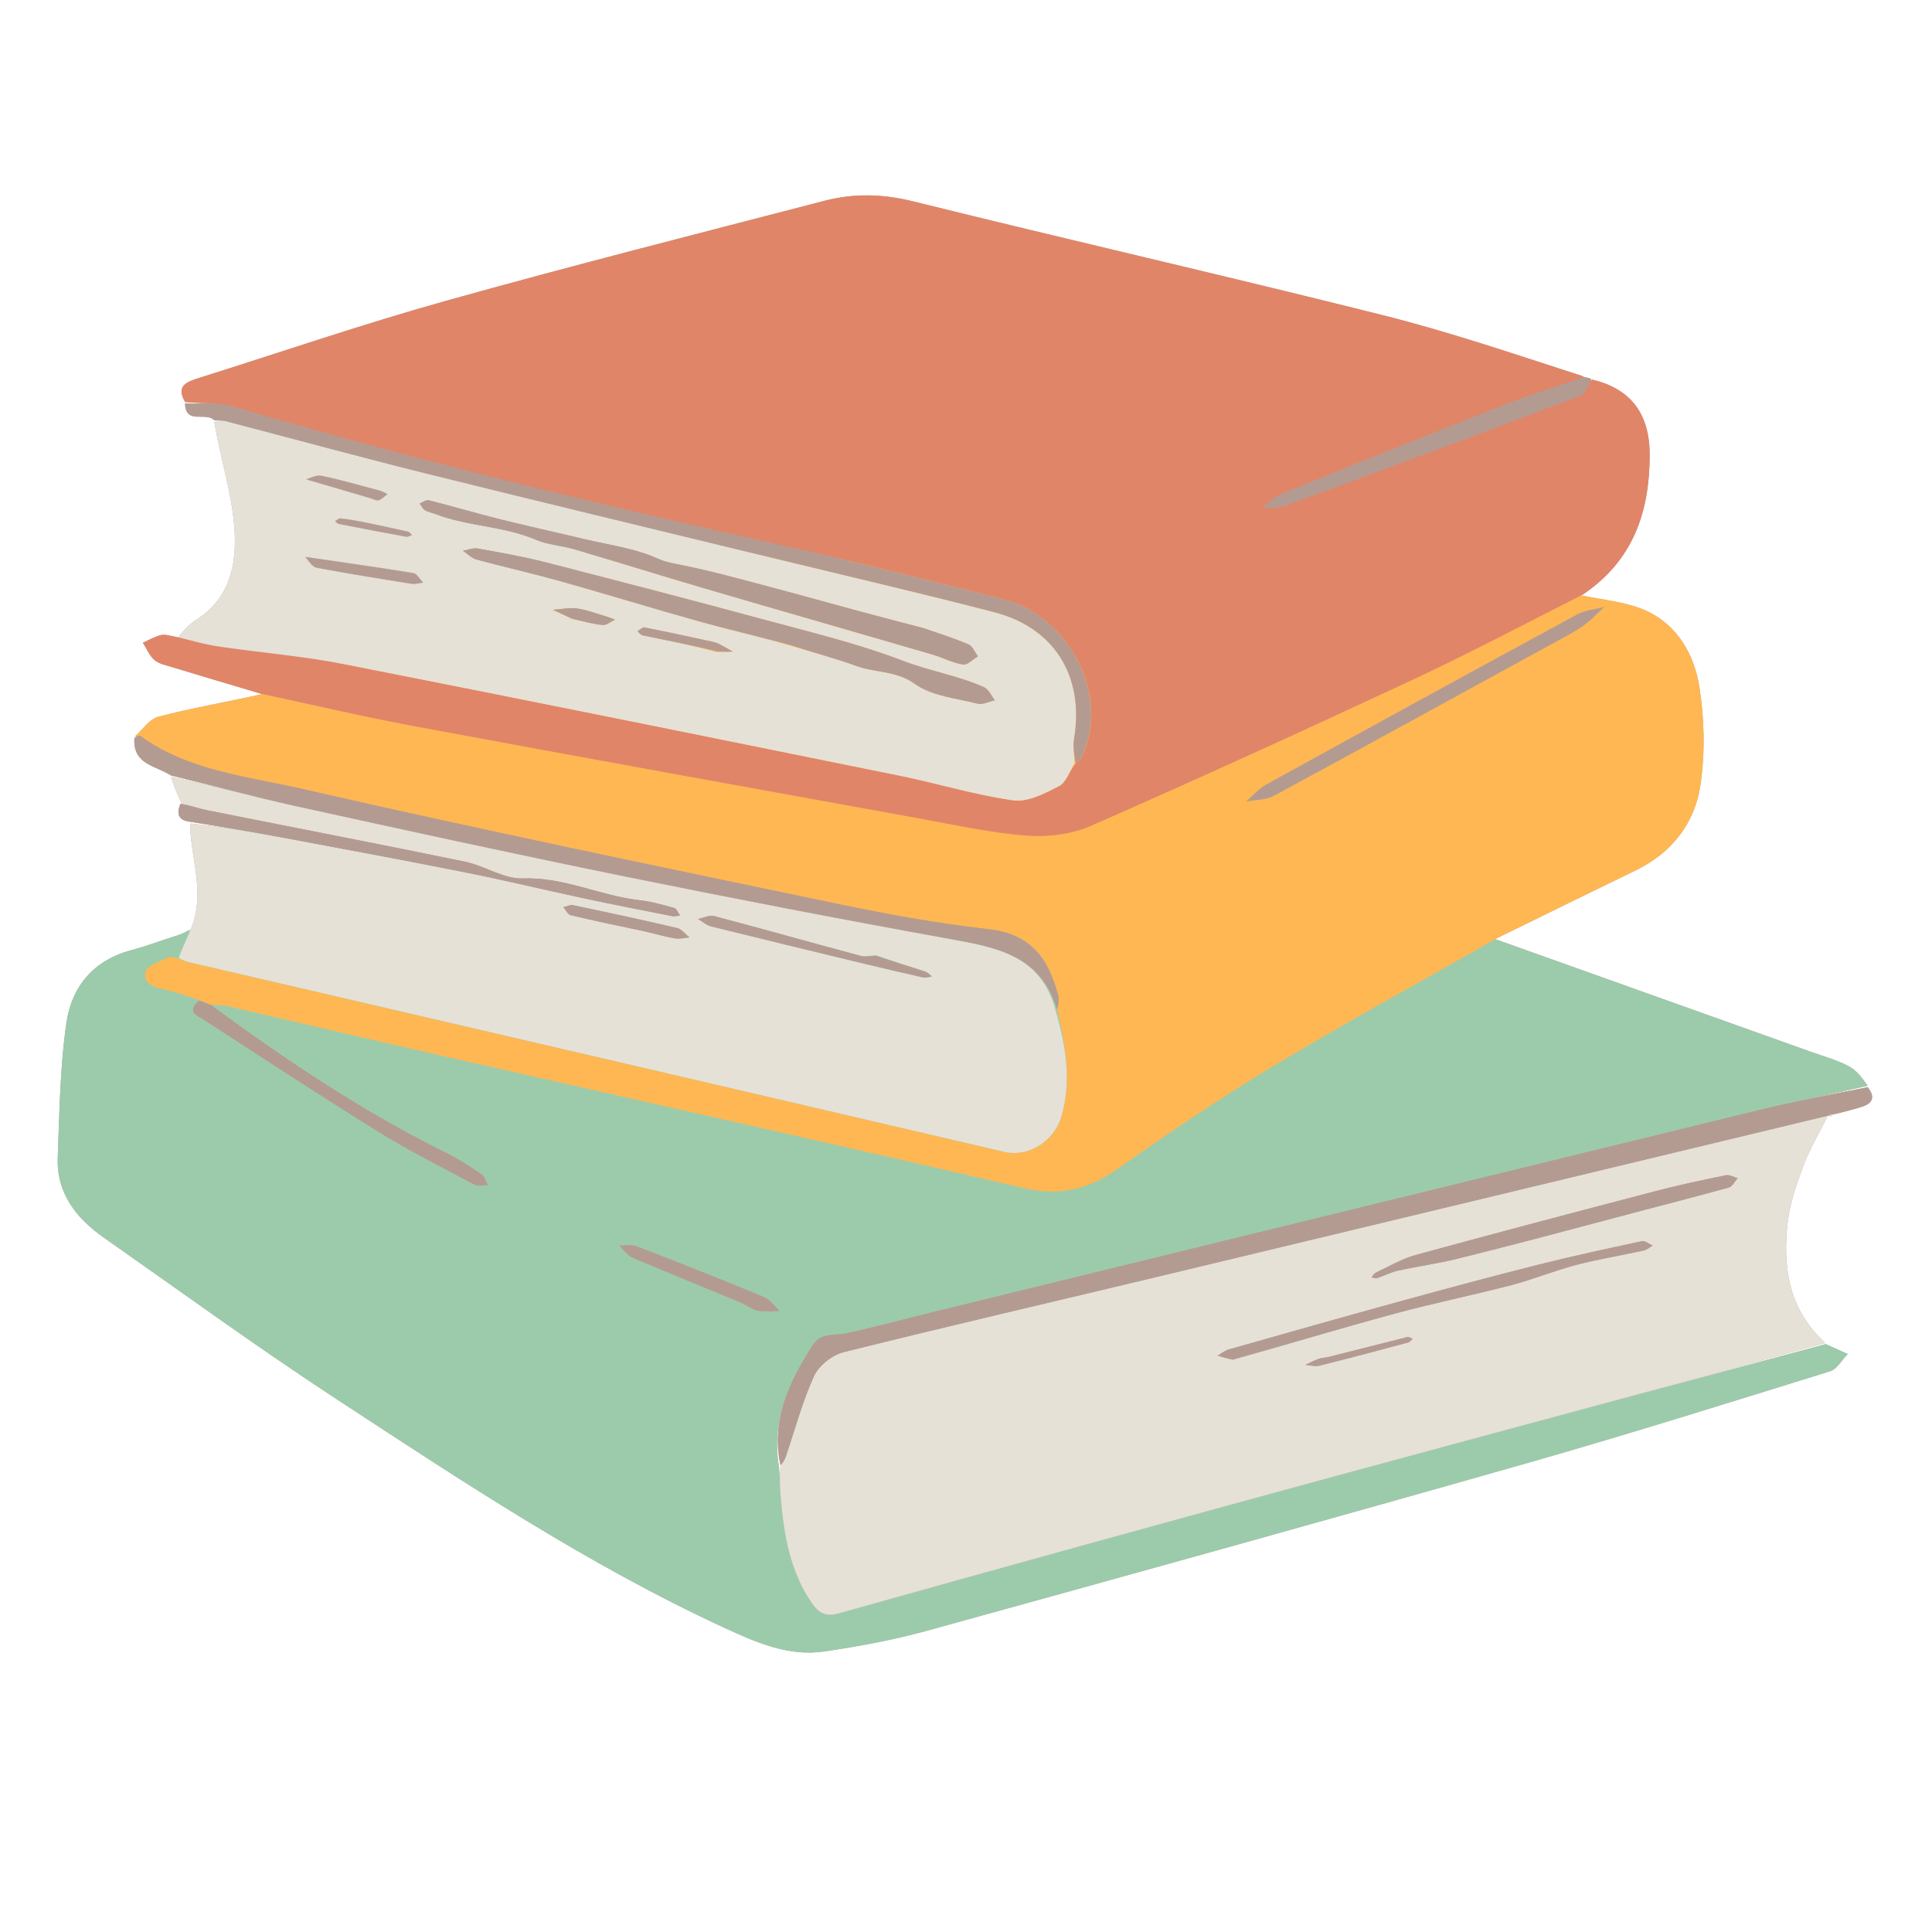 <svg xmlns="http://www.w3.org/2000/svg" xmlns:xlink="http://www.w3.org/1999/xlink" width="500" zoomAndPan="magnify" viewBox="0 0 375 375" height="500" preserveAspectRatio="xMidYMid meet" version="1.0"><defs><clipPath id="72080dc225"><path d="M 27 37.5 L 321 37.5 L 321 163 L 27 163 Z M 27 37.5 " clip-rule="nonzero"/></clipPath><clipPath id="f19af216dc"><path d="M 27 37.5 L 321 37.5 L 321 163 L 27 163 Z M 27 37.5 " clip-rule="nonzero"/></clipPath></defs><g clip-path="url(#72080dc225)"><path fill="#b49b91" d="M 29.973 128.105 C 30.859 128.867 32.227 129.129 33.414 129.488 C 39.141 131.227 44.883 132.934 50.625 134.645 C 60.562 136.766 70.457 139.109 80.438 140.961 C 113.016 147.02 145.621 152.914 178.219 158.824 C 185.258 160.102 192.293 161.664 199.395 162.207 C 203.492 162.523 208.102 161.902 211.84 160.262 C 232.695 151.105 253.418 141.637 274.066 132.004 C 285.125 126.84 295.938 121.133 307.246 115.387 C 317.152 108.703 320.168 99.156 320.203 88.395 C 320.23 80.152 316.398 75.414 309.016 73.672 C 308.285 74.75 307.777 76.434 306.777 76.816 C 306.711 76.84 306.645 76.863 306.578 76.891 C 306.645 76.863 306.711 76.84 306.777 76.816 C 307.777 76.434 308.285 74.75 308.875 73.566 C 308.383 73.363 308.035 73.258 307.367 73.207 C 302.012 75.02 296.91 76.637 291.941 78.59 C 296.91 76.645 302.004 75.02 307.176 73.004 C 294.324 68.855 281.469 64.461 268.34 61.164 C 238 53.551 207.496 46.59 177.156 39.066 C 171.312 37.625 165.711 37.496 160.055 38.969 C 135.484 45.355 110.875 51.59 86.434 58.43 C 70.344 62.93 54.52 68.363 38.578 73.379 C 36.254 74.102 34.051 74.926 35.957 78.047 C 38.105 78.234 40.324 78.176 42.457 78.414 C 40.316 78.191 38.082 78.309 35.914 78.32 C 36.062 82.547 39.922 79.82 41.602 81.59 C 42.535 81.633 43.191 81.578 43.789 81.73 C 56.809 85.125 69.781 88.676 82.836 91.922 C 105.191 97.48 127.598 102.848 149.98 108.293 C 164.324 111.781 178.715 115.113 193 118.824 C 203.277 121.5 208.945 129.074 208.871 138.965 C 208.938 129.078 203.266 121.508 193 118.836 C 178.715 115.125 164.332 111.801 149.98 108.309 C 127.598 102.863 105.191 97.496 82.836 91.938 C 69.781 88.691 56.809 85.141 43.789 81.746 C 43.191 81.59 42.535 81.648 41.602 81.898 C 42.754 88.859 44.953 95.465 45.48 102.199 C 46.023 109.066 44.859 116.02 38.094 120.316 C 36.746 121.168 35.641 122.395 34.621 123.656 C 36.516 124.176 38.305 124.66 40.082 125.043 C 38.285 124.66 36.426 124.168 34.301 123.648 C 32.902 123.375 31.977 123.078 31.176 123.281 C 29.984 123.586 28.879 124.246 27.738 124.754 C 28.465 125.895 28.992 127.27 29.973 128.105 Z M 249.547 98.164 C 248.129 98.684 246.461 98.531 244.902 98.684 C 246.453 98.531 248.121 98.684 249.547 98.164 C 249.754 98.086 249.961 98.012 250.168 97.934 C 249.961 98.012 249.754 98.086 249.547 98.164 Z M 92.504 108.602 C 97.754 110.031 103.07 111.211 108.305 112.68 C 117.469 115.258 126.57 118.055 135.738 120.621 C 141.395 122.199 147.129 123.508 153.039 125.098 C 157.609 126.586 162.027 127.742 166.316 129.297 C 169.98 130.621 173.938 130.129 177.566 132.742 C 180.855 135.109 185.594 135.531 189.75 136.582 C 189.875 136.613 190.004 136.629 190.133 136.637 C 190 136.629 189.871 136.613 189.742 136.582 C 185.59 135.531 180.848 135.109 177.559 132.742 C 173.93 130.137 169.973 130.629 166.309 129.297 C 162.027 127.746 157.609 126.594 153.25 125.262 C 147.129 123.508 141.395 122.199 135.734 120.621 C 126.562 118.055 117.461 115.258 108.297 112.68 C 103.062 111.211 97.746 110.031 92.5 108.602 C 91.531 108.344 90.73 107.488 89.852 106.906 C 90.762 106.75 91.711 106.34 92.57 106.449 C 91.715 106.352 90.758 106.75 89.855 106.906 C 90.738 107.484 91.539 108.344 92.504 108.602 Z M 96.223 107.102 C 98.945 107.598 101.656 108.133 104.34 108.773 C 101.656 108.137 98.941 107.598 96.223 107.102 Z M 142.23 126.473 C 141.262 125.934 140.32 125.336 139.316 124.883 C 138.656 124.586 137.895 124.473 137.176 124.316 C 133.156 123.449 129.133 122.562 125.09 121.781 C 124.703 121.703 124.191 122.258 123.734 122.527 C 123.734 122.523 123.73 122.523 123.73 122.52 C 124.188 122.262 124.703 121.695 125.09 121.773 C 129.133 122.555 133.156 123.445 137.176 124.309 C 137.902 124.465 138.656 124.578 139.316 124.875 C 140.324 125.332 141.27 125.93 142.242 126.473 C 142.238 126.473 142.234 126.473 142.23 126.473 Z M 141.578 126.496 C 140.754 126.527 139.926 126.559 139.098 126.586 C 135.359 125.547 131.746 124.77 128.172 124.031 C 131.742 124.754 135.332 125.492 138.988 126.359 C 139.898 126.512 140.746 126.516 141.578 126.496 Z M 119.383 120.266 C 118.758 120.039 118.148 119.781 117.512 119.598 C 115.672 119.062 113.855 118.352 111.973 118.098 C 110.465 117.895 108.883 118.25 107.332 118.359 C 107.328 118.355 107.324 118.352 107.316 118.352 C 108.875 118.246 110.461 117.887 111.973 118.09 C 113.855 118.344 115.672 119.055 117.512 119.59 C 118.152 119.773 118.766 120.035 119.391 120.262 C 119.387 120.262 119.387 120.262 119.383 120.266 Z M 115.016 121.016 C 113.738 120.766 112.473 120.441 111.199 120.176 C 111.109 120.133 111.023 120.094 110.938 120.051 C 112.391 120.406 113.719 120.758 115.016 121.016 Z M 205.562 152.578 C 206.945 151.867 207.578 149.695 208.543 148.188 C 208.52 146.766 208.297 145.312 208.414 143.926 C 208.301 145.32 208.555 146.762 208.812 148.141 C 209.375 147.719 209.754 147.387 209.945 146.949 C 214.918 136.57 209.297 123.359 199.297 118.062 C 209.312 123.352 214.945 136.578 209.973 146.965 C 209.77 147.387 209.391 147.719 208.824 148.141 C 207.586 149.695 206.957 151.859 205.578 152.57 C 204.027 153.371 202.297 154.27 200.582 154.836 C 202.293 154.27 204.02 153.371 205.562 152.578 Z M 187.375 124.82 C 187.027 124.676 186.68 124.535 186.324 124.398 C 186.68 124.535 187.027 124.676 187.375 124.82 Z M 185.402 124.047 C 185.02 123.906 184.637 123.766 184.25 123.629 C 184.641 123.77 185.023 123.906 185.402 124.047 Z M 179.176 121.898 C 175.723 120.984 172.453 120.141 169.23 119.281 C 172.504 120.148 175.789 120.996 179.066 121.859 C 179.102 121.871 179.137 121.883 179.176 121.898 Z M 81.449 97.73 C 81.785 98.176 82.039 98.758 82.48 99.023 C 83.109 99.402 83.883 99.523 84.582 99.793 C 90.855 102.191 97.766 102.082 104 104.758 C 106.34 105.766 109.035 105.883 111.508 106.617 C 119.891 109.09 128.223 111.711 136.613 114.168 C 151.398 118.5 166.211 122.738 181.004 127.051 C 183.004 127.637 184.898 128.672 186.926 128.988 C 187.785 129.129 188.852 127.973 189.828 127.402 C 188.855 127.973 187.785 129.129 186.918 128.996 C 184.891 128.672 182.996 127.641 180.996 127.059 C 166.203 122.746 151.391 118.508 136.605 114.176 C 128.223 111.715 119.883 109.098 111.504 106.625 C 109.031 105.891 106.332 105.766 103.992 104.766 C 97.754 102.086 90.852 102.199 84.574 99.797 C 83.875 99.531 83.102 99.41 82.477 99.031 C 82.031 98.762 81.777 98.18 81.441 97.734 C 81.441 97.734 81.445 97.73 81.449 97.73 Z M 82.129 113.09 C 81.367 113.18 80.582 113.441 79.848 113.32 C 73.711 112.344 67.578 111.344 61.469 110.207 C 60.695 110.066 60.07 109.137 59.371 108.574 C 59.375 108.375 59.375 108.246 59.371 108.152 C 66.395 109.137 73.328 110.105 80.227 111.23 C 80.945 111.352 81.504 112.449 82.129 113.09 Z M 79.996 103.863 C 79.613 103.977 79.207 104.242 78.863 104.18 C 74.508 103.383 70.164 102.551 65.816 101.699 C 65.527 101.645 65.297 101.348 65.035 101.164 C 65.379 100.969 65.746 100.582 66.078 100.609 C 67.387 100.734 68.691 100.988 70 101.199 C 73.473 101.945 76.332 102.531 79.191 103.172 C 79.496 103.242 79.727 103.621 79.996 103.863 Z M 62.434 92.352 C 66.238 93.164 69.992 94.242 73.754 95.246 C 74.262 95.383 74.719 95.691 75.207 95.926 C 74.641 96.34 74.129 96.926 73.5 97.102 C 73.016 97.234 72.387 96.867 71.824 96.699 C 67.766 95.496 63.703 94.289 59.645 93.086 C 60.246 92.762 61.434 92.133 62.434 92.352 Z M 41.898 125.387 C 41.605 125.336 41.312 125.285 41.02 125.23 C 41.312 125.285 41.605 125.336 41.898 125.387 Z M 41.898 125.387 " fill-opacity="1" fill-rule="nonzero"/></g><path fill="#b49b91" d="M 34.703 185.965 C 35.402 186.324 35.859 186.555 36.34 186.668 C 68.902 194.242 101.465 201.797 134.027 209.371 C 154.336 214.098 174.641 218.832 194.941 223.57 C 199.625 224.668 204.598 221.508 206 216.738 C 208.07 209.668 206.824 202.836 204.859 196.008 C 202.027 185.352 193.293 183.859 184.223 182.223 C 162.949 178.379 141.727 174.273 120.547 169.969 C 99.492 165.684 78.504 161.102 57.52 156.492 C 49.461 154.727 41.5 152.52 33.23 150.789 C 33.727 152.656 34.484 154.254 35.238 155.852 C 36.57 156.234 37.891 156.688 39.23 157.035 C 37.883 156.695 36.535 156.266 35.035 156 C 34.176 158.008 34.613 159.262 37.043 159.523 C 43.324 160.531 49.305 161.535 55.266 162.648 C 67.09 164.859 78.926 167.059 90.723 169.41 C 98.211 170.906 105.633 172.715 113.109 174.312 C 118.906 175.555 124.73 176.688 130.547 177.836 C 130.66 177.859 130.773 177.863 130.891 177.859 C 130.77 177.863 130.648 177.859 130.535 177.836 C 124.715 176.688 118.891 175.555 113.094 174.312 C 105.629 172.715 98.195 170.906 90.711 169.41 C 78.91 167.059 67.078 164.859 55.25 162.648 C 49.293 161.531 43.312 160.531 37.035 159.84 C 36.84 160.938 36.973 161.672 37.051 162.402 C 37.668 168.488 39.707 174.602 36.797 180.922 C 36.043 182.73 35.262 184.262 34.703 185.965 Z M 180.902 189.535 C 180.473 189.211 180.086 188.746 179.602 188.586 C 179.16 188.441 178.715 188.297 178.273 188.156 C 178.715 188.297 179.16 188.441 179.602 188.586 C 180.086 188.746 180.473 189.211 180.902 189.535 Z M 138.605 177.809 C 148.129 180.324 157.609 183 167.121 185.551 C 167.992 185.781 169.02 185.465 169.973 185.406 C 172.137 186.18 174.137 186.828 176.062 187.445 C 174.16 186.844 172.223 186.23 170.199 185.555 C 169.016 185.465 167.992 185.781 167.121 185.551 C 157.609 183 148.129 180.324 138.605 177.809 C 137.684 177.562 136.535 178.168 135.484 178.379 C 136.527 178.168 137.684 177.562 138.605 177.809 Z M 131.027 182.16 C 130.293 182.031 129.566 181.867 128.844 181.691 C 129.578 181.867 130.301 182.027 131.027 182.152 C 131.918 182.309 132.883 182.035 133.816 181.957 C 133.82 181.961 133.82 181.961 133.824 181.965 C 132.887 182.039 131.922 182.316 131.027 182.16 Z M 101.496 170.504 C 101.992 170.484 102.484 170.48 102.973 170.492 C 102.484 170.48 101.996 170.484 101.5 170.504 C 101.5 170.504 101.496 170.504 101.496 170.504 Z M 109.359 176.082 C 109.812 176.617 110.195 177.492 110.75 177.625 C 113.91 178.379 117.09 179.07 120.367 179.766 C 117.027 179.062 113.879 178.379 110.75 177.633 C 110.191 177.496 109.82 176.617 109.355 176.082 C 109.355 176.082 109.355 176.082 109.359 176.082 Z M 109.359 176.082 " fill-opacity="1" fill-rule="nonzero"/><path fill="#b49b91" d="M 362.512 211.027 C 355.223 212.465 348.223 213.824 341.305 215.504 C 287.996 228.5 234.703 241.562 181.402 254.605 C 175.684 256.008 170 257.559 164.254 258.805 C 162.371 259.211 160.32 258.797 158.734 260.012 C 160.324 258.785 162.375 259.203 164.262 258.797 C 170.016 257.551 175.691 256 181.41 254.598 C 234.703 241.555 288.004 228.496 341.312 215.5 C 348.227 213.816 355.23 212.457 362.512 210.738 C 361.504 209.309 360.352 207.742 358.801 206.934 C 356.492 205.723 353.914 205.023 351.441 204.137 C 331.047 196.855 310.656 189.578 290.266 182.301 C 283.297 186.262 276.289 190.164 269.305 194.102 C 276.324 190.137 283.398 186.188 290.492 182.133 C 299.668 177.605 308.605 173.266 317.539 168.91 C 324.496 165.523 328.957 159.781 330.047 152.402 C 330.973 146.168 330.832 139.559 329.844 133.328 C 328.871 127.176 325.676 121.414 319.68 118.621 C 315.906 116.859 311.48 116.508 307.102 115.605 C 295.938 121.148 285.125 126.848 274.066 132.008 C 253.418 141.645 232.695 151.113 211.84 160.27 C 208.102 161.91 203.492 162.531 199.395 162.215 C 192.293 161.672 185.258 160.105 178.219 158.832 C 145.613 152.914 113.016 147.027 80.438 140.969 C 70.457 139.109 60.562 136.766 50.391 134.832 C 43.684 136.336 37.156 137.441 30.766 139.109 C 29.008 139.559 27.676 141.645 26.145 142.984 C 26.363 142.957 26.621 142.879 26.848 142.844 C 26.613 142.906 26.344 143.055 26.09 143.25 C 25.723 148.422 30.219 148.59 33.203 150.52 C 41.508 152.516 49.477 154.719 57.531 156.488 C 78.516 161.094 99.508 165.68 120.559 169.961 C 141.742 174.273 162.973 178.371 184.234 182.219 C 193.293 183.859 202.02 185.352 205.164 195.926 C 205.379 195.211 205.512 194.52 205.484 193.871 C 205.523 194.523 205.383 195.227 205.172 195.945 C 206.832 202.848 208.078 209.688 206.008 216.762 C 204.605 221.527 199.633 224.684 194.949 223.594 C 174.641 218.844 154.344 214.113 134.035 209.391 C 101.473 201.82 68.91 194.262 36.344 186.691 C 35.859 186.578 35.41 186.344 34.379 185.98 C 33.445 185.781 32.984 185.621 32.703 185.773 C 31.125 186.66 28.562 187.367 28.254 188.613 C 28.18 188.906 28.152 189.168 28.16 189.414 C 28.148 189.164 28.18 188.891 28.254 188.594 C 28.562 187.344 31.125 186.641 32.703 185.754 C 32.977 185.598 33.438 185.762 34.148 185.781 C 35.262 184.266 36.051 182.738 36.516 180.977 C 32.641 181.992 29.148 183.465 25.52 184.422 C 18.172 186.352 13.934 191.48 12.91 198.418 C 11.645 207.062 11.543 215.895 11.207 224.656 C 10.938 231.609 14.812 236.477 20.18 240.238 C 35.219 250.781 50.086 261.602 65.457 271.652 C 89.773 287.562 114.004 303.66 140.496 315.902 C 146.699 318.766 153.012 321.586 160.02 320.543 C 166.711 319.551 173.418 318.316 179.934 316.52 C 218.828 305.793 257.703 295 296.508 283.957 C 316.172 278.355 335.691 272.215 355.223 266.156 C 356.574 265.734 357.512 263.961 358.645 262.812 C 357.223 262.172 355.793 261.535 354.371 260.895 C 328.805 267.773 303.227 274.613 277.668 281.512 C 303.223 274.602 328.785 267.723 354.273 260.664 C 347.172 254.168 345.996 245.969 346.98 237.328 C 347.41 233.516 348.727 229.75 350.094 226.129 C 351.348 222.812 353.199 219.738 354.789 216.559 C 354.801 216.555 354.816 216.551 354.828 216.547 C 354.871 216.535 354.957 216.547 354.961 216.547 C 355.133 216.387 355.336 216.316 356.012 216.273 C 358.125 215.746 359.824 215.344 361.469 214.801 C 363.406 214.168 364.078 212.965 362.512 211.027 Z M 274.199 259.895 C 274.176 259.91 274.156 259.93 274.137 259.949 C 274.156 259.93 274.176 259.91 274.199 259.895 Z M 239.531 263.926 C 239.461 263.91 239.398 263.898 239.332 263.887 C 249.934 260.914 260.203 257.82 270.559 255.016 C 260.176 257.832 249.871 260.938 239.531 263.926 Z M 265.098 261.559 C 262.742 262.16 260.359 262.766 257.914 263.383 C 257.848 263.395 257.793 263.402 257.73 263.414 C 260.289 262.777 262.723 262.16 265.098 261.559 Z M 253.375 264.918 C 254.285 264.984 255.254 265.285 256.098 265.074 C 261.844 263.645 267.57 262.105 273.297 260.578 C 273.402 260.551 273.504 260.488 273.598 260.418 C 273.5 260.492 273.398 260.555 273.289 260.586 C 267.562 262.113 261.836 263.648 256.09 265.078 C 255.242 265.289 254.277 264.988 253.363 264.926 C 253.367 264.922 253.371 264.922 253.375 264.918 Z M 266.207 247.93 C 266.574 247.988 266.98 248.18 267.289 248.082 C 268.656 247.633 269.949 246.934 271.34 246.633 C 275.172 245.785 279.074 245.25 282.875 244.316 C 286.785 243.352 290.691 242.355 294.613 241.34 C 290.676 242.363 286.777 243.355 282.875 244.32 C 279.074 245.258 275.172 245.793 271.34 246.641 C 269.953 246.949 268.648 247.645 267.289 248.09 C 266.98 248.195 266.57 247.992 266.203 247.934 C 266.207 247.934 266.207 247.93 266.207 247.93 Z M 238.48 261.938 C 238.48 261.938 238.477 261.938 238.477 261.938 C 238.477 261.938 238.48 261.938 238.48 261.938 C 244.047 260.355 249.617 258.777 255.188 257.207 C 249.617 258.777 244.047 260.355 238.48 261.938 Z M 236.918 263.293 C 236.727 263.238 236.543 263.18 236.359 263.121 C 236.363 263.121 236.363 263.117 236.367 263.117 C 236.367 263.117 236.363 263.121 236.359 263.121 C 236.543 263.18 236.73 263.238 236.918 263.293 Z M 261.176 146.906 C 274.57 139.602 287.973 132.227 301.527 124.824 C 302.98 124.02 304.34 123.312 305.617 122.551 C 304.359 123.305 303.055 123.988 301.789 124.727 C 288.043 132.203 274.586 139.594 261.176 146.906 Z M 250.285 152.828 C 253.598 151.031 256.906 149.234 260.215 147.43 C 256.906 149.234 253.598 151.031 250.285 152.828 Z M 245.785 152.262 C 265.852 141.203 285.949 130.199 306.094 119.273 C 307.672 118.422 309.621 118.266 311.402 117.789 C 309.621 118.266 307.676 118.422 306.102 119.273 C 285.953 130.199 265.859 141.203 245.793 152.262 C 244.312 153.078 243.156 154.457 241.848 155.578 C 241.844 155.578 241.844 155.578 241.84 155.578 C 243.148 154.457 244.312 153.07 245.785 152.262 Z M 92.074 229.938 C 85.863 226.637 79.559 223.48 73.586 219.781 C 62.168 212.711 50.934 205.348 39.676 198.016 C 38.488 197.242 35.949 196.473 38.613 194.199 C 37.738 193.867 36.809 193.516 35.855 193.18 C 36.867 193.516 37.875 193.867 38.887 194.184 C 39.516 194.48 40.148 194.777 41.348 195.07 C 41.977 195.102 42.48 195.113 42.914 195.137 C 42.523 195.125 42.098 195.125 41.605 195.121 C 55.707 205.906 70.598 215.863 86.758 223.832 C 89.109 224.988 91.32 226.445 93.492 227.926 C 94.105 228.348 94.328 229.332 94.73 230.059 C 93.836 230.031 92.781 230.312 92.074 229.938 Z M 153.832 268.059 C 151.465 273.102 150.211 278.426 151.488 284.402 C 152.02 283.816 152.32 283.309 152.504 282.766 C 154.301 277.504 155.723 272.082 158.027 267.051 C 158.258 266.543 158.598 266.035 159.012 265.551 C 158.602 266.031 158.266 266.539 158.031 267.047 C 155.73 272.074 154.309 277.496 152.512 282.758 C 152.328 283.309 152.02 283.809 151.484 284.711 C 151.32 287.016 151.391 288.961 151.555 290.891 C 151.387 288.957 151.309 287.008 151.207 284.766 C 150.125 278.535 151.445 273.129 153.832 268.059 Z M 297.445 248.211 C 300.273 247.289 303.074 246.27 305.945 245.52 C 303.074 246.273 300.27 247.289 297.445 248.211 Z M 335.551 230.508 C 333.02 231.199 330.488 231.875 327.953 232.547 C 330.492 231.871 333.023 231.191 335.551 230.504 C 336.238 230.32 336.703 229.316 337.27 228.699 C 337.273 228.699 337.273 228.699 337.273 228.699 C 336.703 229.32 336.238 230.32 335.551 230.508 Z M 335.551 230.508 " fill-opacity="1" fill-rule="nonzero"/><path fill="#b49b91" d="M 355.109 216.676 C 355.477 216.676 355.688 216.547 355.738 216.387 C 355.336 216.316 355.133 216.387 355.109 216.676 Z M 355.109 216.676 " fill-opacity="1" fill-rule="nonzero"/><path fill="#e18568" d="M 144.074 252.992 C 145.086 253.492 146.059 254.227 147.129 254.422 C 148.512 254.676 149.969 254.492 151.391 254.5 C 150.375 253.562 149.516 252.246 148.32 251.754 C 140.105 248.344 131.836 245.074 123.539 241.871 C 122.555 241.488 121.309 241.777 120.18 241.758 C 121.023 242.562 121.738 243.68 122.738 244.109 C 129.641 247.055 136.613 249.859 144.074 252.992 Z M 144.074 252.992 " fill-opacity="1" fill-rule="nonzero"/><path fill="#9ccbab" d="M 256.52 287.238 C 225.246 295.754 194 304.398 162.793 313.152 C 160.039 313.93 158.75 312.887 157.504 311.055 C 153.406 305.031 152.195 298.121 151.566 291.059 C 151.391 289.07 151.312 287.07 151.207 284.766 C 149.621 275.637 153.188 268.277 157.715 261.148 C 159.371 258.551 161.941 259.297 164.262 258.797 C 170.016 257.551 175.691 256 181.41 254.598 C 234.703 241.555 288.004 228.496 341.312 215.5 C 348.227 213.816 355.23 212.457 362.512 210.738 C 361.504 209.309 360.352 207.742 358.801 206.934 C 356.492 205.723 353.914 205.023 351.441 204.137 C 331.047 196.855 310.656 189.578 290.266 182.301 L 38.379 180.758 C 37.746 180.332 36.914 180.359 36.23 180.746 C 35.188 181.336 34.102 181.664 32.922 182.051 C 30.461 182.855 28.027 183.762 25.52 184.422 C 18.172 186.352 13.934 191.48 12.91 198.418 C 11.645 207.059 11.543 215.895 11.207 224.656 C 10.938 231.609 14.812 236.477 20.18 240.238 C 35.219 250.781 50.086 261.602 65.457 271.652 C 89.773 287.562 114.004 303.66 140.496 315.902 C 146.699 318.766 153.012 321.586 160.02 320.543 C 166.711 319.551 173.418 318.316 179.934 316.52 C 218.828 305.793 257.703 295 296.508 283.957 C 316.172 278.355 335.691 272.215 355.223 266.156 C 356.574 265.734 357.512 263.961 358.645 262.812 C 357.223 262.172 355.793 261.535 354.371 260.895 C 321.75 269.672 289.109 278.379 256.52 287.238 Z M 256.52 287.238 " fill-opacity="1" fill-rule="nonzero"/><path fill="#ffb753" d="M 329.844 133.328 C 328.871 127.176 325.676 121.414 319.68 118.617 C 315.906 116.859 311.48 116.508 307.102 115.605 L 123.852 106.426 L 50.391 134.832 C 43.684 136.336 37.156 137.441 30.766 139.109 C 29.008 139.559 27.676 141.645 26.145 142.984 C 26.52 142.941 27.027 142.715 27.254 142.879 C 36.621 149.668 48.012 150.711 58.688 153.156 C 92.895 160.988 127.266 168.086 161.613 175.266 C 171.641 177.363 181.762 179.246 191.934 180.379 C 200.156 181.293 203.578 186.184 205.387 193.242 C 205.605 194.066 205.453 194.988 205.172 195.945 C 206.832 202.848 208.078 209.688 206.008 216.758 C 204.605 221.527 199.633 224.684 194.949 223.594 C 174.641 218.844 154.344 214.109 134.035 209.391 C 101.473 201.82 68.91 194.262 36.344 186.691 C 35.859 186.578 35.41 186.344 34.379 185.977 C 33.445 185.781 32.984 185.621 32.703 185.773 C 31.125 186.66 28.562 187.367 28.254 188.613 C 27.66 191 29.984 191.664 32.121 192.113 C 34.414 192.598 36.633 193.48 38.887 194.184 C 39.516 194.48 40.148 194.777 41.348 195.07 C 42.664 195.137 43.43 195.113 44.156 195.285 C 57.512 198.367 70.852 201.539 84.223 204.574 C 122.379 213.246 160.574 221.746 198.691 230.602 C 205.699 232.227 211.312 230.848 217.066 226.789 C 226.941 219.824 236.973 213.039 247.328 206.82 C 261.441 198.34 275.926 190.457 290.492 182.133 C 299.668 177.602 308.605 173.266 317.539 168.91 C 324.5 165.523 328.957 159.781 330.047 152.402 C 330.973 146.168 330.832 139.559 329.844 133.328 Z M 329.844 133.328 " fill-opacity="1" fill-rule="nonzero"/><g clip-path="url(#f19af216dc)"><path fill="#e18568" d="M 320.203 88.395 C 320.168 99.156 317.152 108.703 307.246 115.387 C 295.934 121.133 285.125 126.84 274.066 132.004 C 253.418 141.637 232.695 151.105 211.84 160.262 C 208.102 161.902 203.492 162.523 199.395 162.207 C 192.293 161.664 185.258 160.102 178.219 158.824 C 145.621 152.914 113.016 147.02 80.438 140.961 C 70.457 139.109 60.562 136.766 50.621 134.645 C 44.883 132.934 39.141 131.227 33.414 129.488 C 32.227 129.129 30.859 128.867 29.973 128.105 C 28.992 127.27 28.465 125.895 27.738 124.754 C 28.879 124.246 29.984 123.586 31.176 123.281 C 31.977 123.078 32.902 123.375 34.301 123.648 C 37.379 124.402 39.91 125.105 42.488 125.48 C 50.664 126.676 58.934 127.352 67.027 128.945 C 102.965 136.016 138.859 143.301 174.754 150.582 C 182.094 152.07 189.301 154.316 196.695 155.34 C 199.508 155.727 202.824 153.992 205.578 152.57 C 206.957 151.859 207.586 149.695 208.824 148.141 C 209.391 147.719 209.77 147.387 209.973 146.965 C 215.652 135.102 207.5 119.535 194.781 116.324 C 180.383 112.688 165.984 108.996 151.496 105.785 C 115.758 97.855 80.215 89.211 45.074 78.914 C 42.199 78.07 39 78.316 35.957 78.047 C 34.051 74.926 36.254 74.102 38.578 73.379 C 54.52 68.363 70.344 62.93 86.434 58.43 C 110.875 51.59 135.484 45.355 160.055 38.969 C 165.711 37.496 171.309 37.625 177.156 39.066 C 207.496 46.59 238 53.551 268.34 61.164 C 281.469 64.461 294.324 68.855 307.176 73.004 L 308.883 73.879 C 308.926 73.809 308.973 73.742 309.016 73.672 C 316.398 75.414 320.23 80.152 320.203 88.395 Z M 320.203 88.395 " fill-opacity="1" fill-rule="nonzero"/></g><path fill="#ffb753" d="M 301.789 124.727 C 303.629 123.656 305.559 122.703 307.281 121.48 C 308.777 120.414 310.039 119.027 311.402 117.789 C 309.621 118.266 307.672 118.422 306.094 119.273 C 285.949 130.199 265.852 141.203 245.785 152.262 C 244.312 153.07 243.148 154.457 241.84 155.578 C 243.645 155.238 245.68 155.324 247.215 154.492 C 265.281 144.715 283.27 134.797 301.789 124.727 Z M 301.789 124.727 " fill-opacity="1" fill-rule="nonzero"/><path fill="#e5e1d7" d="M 354.273 260.664 C 321.75 269.672 289.109 278.379 256.52 287.246 C 225.246 295.762 194.004 304.406 162.793 313.16 C 160.039 313.934 158.75 312.887 157.504 311.062 C 153.398 305.039 152.195 298.129 151.566 291.062 C 151.391 289.078 151.312 287.086 151.484 284.711 C 152.02 283.809 152.328 283.309 152.512 282.758 C 154.309 277.496 155.73 272.074 158.031 267.043 C 158.965 265.016 161.57 262.988 163.789 262.438 C 184.383 257.305 205.07 252.52 225.711 247.57 C 268.738 237.25 311.762 226.895 354.793 216.547 C 353.203 219.73 351.348 222.809 350.094 226.129 C 348.727 229.75 347.41 233.516 346.98 237.328 C 345.996 245.969 347.172 254.168 354.273 260.664 Z M 239.527 263.926 C 249.871 260.938 260.176 257.832 270.559 255.016 C 278.113 252.965 285.805 251.406 293.387 249.43 C 297.617 248.324 301.703 246.633 305.945 245.52 C 310.27 244.391 314.691 243.672 319.066 242.715 C 319.68 242.582 320.207 242.09 320.777 241.766 C 320.082 241.461 319.309 240.785 318.707 240.914 C 311.945 242.363 305.176 243.82 298.465 245.512 C 289.59 247.746 280.742 250.125 271.918 252.551 C 260.754 255.613 249.617 258.777 238.48 261.938 C 237.727 262.156 237.062 262.719 236.359 263.121 C 237.203 263.391 238.059 263.648 239.527 263.926 Z M 311.18 236.926 C 319.309 234.805 327.441 232.723 335.551 230.508 C 336.238 230.32 336.703 229.32 337.273 228.699 C 336.516 228.488 335.691 227.98 335 228.121 C 330.5 229.043 325.992 229.988 321.547 231.148 C 305.93 235.234 290.316 239.348 274.742 243.609 C 272.07 244.344 269.605 245.828 267.062 247.02 C 266.711 247.18 266.484 247.617 266.203 247.934 C 266.57 247.992 266.98 248.195 267.289 248.09 C 268.648 247.645 269.953 246.949 271.34 246.641 C 275.172 245.793 279.074 245.258 282.875 244.32 C 292.141 242.031 301.367 239.594 311.18 236.926 Z M 257.633 263.438 C 257.031 263.551 256.406 263.586 255.844 263.797 C 254.996 264.109 254.188 264.543 253.363 264.926 C 254.277 264.988 255.242 265.293 256.09 265.078 C 261.836 263.648 267.562 262.113 273.289 260.586 C 273.629 260.496 273.895 260.129 274.199 259.895 C 273.867 259.762 273.5 259.453 273.219 259.516 C 268.203 260.762 263.203 262.051 257.633 263.438 Z M 257.633 263.438 " fill-opacity="1" fill-rule="nonzero"/><path fill="#e5e1d7" d="M 204.859 196.008 C 206.824 202.836 208.07 209.668 206 216.738 C 204.598 221.508 199.625 224.668 194.941 223.57 C 174.641 218.832 154.336 214.098 134.027 209.371 C 101.465 201.797 68.902 194.242 36.34 186.668 C 35.859 186.555 35.402 186.324 34.703 185.965 C 35.262 184.262 36.043 182.73 36.797 180.922 C 39.707 174.602 37.668 168.488 37.051 162.402 C 36.973 161.672 36.84 160.938 37.035 159.84 C 43.312 160.531 49.293 161.531 55.25 162.648 C 67.078 164.863 78.91 167.059 90.707 169.41 C 98.195 170.906 105.629 172.715 113.094 174.312 C 118.891 175.555 124.715 176.688 130.535 177.836 C 130.992 177.926 131.5 177.738 131.984 177.68 C 131.617 177.188 131.336 176.379 130.871 176.242 C 128.648 175.625 126.395 174.977 124.102 174.723 C 116.477 173.871 109.465 170.199 101.484 170.504 C 97.789 170.645 94.07 168.039 90.238 167.25 C 73.629 163.824 56.969 160.621 40.34 157.297 C 38.613 156.953 36.938 156.34 35.238 155.852 C 34.484 154.254 33.727 152.656 33.23 150.789 C 41.5 152.52 49.461 154.727 57.52 156.492 C 78.504 161.102 99.492 165.684 120.547 169.969 C 141.727 174.273 162.949 178.379 184.223 182.223 C 193.293 183.859 202.027 185.352 204.859 196.008 Z M 169.973 185.406 C 169.02 185.465 167.992 185.781 167.121 185.547 C 157.609 183 148.129 180.324 138.605 177.809 C 137.684 177.562 136.527 178.168 135.484 178.379 C 136.332 178.863 137.121 179.582 138.027 179.809 C 147.504 182.168 156.992 184.465 166.48 186.754 C 170.711 187.773 174.945 188.773 179.191 189.727 C 179.723 189.844 180.332 189.605 180.902 189.535 C 180.473 189.211 180.086 188.746 179.602 188.586 C 176.559 187.59 173.488 186.66 169.973 185.406 Z M 125.316 180.801 C 127.215 181.266 129.105 181.824 131.027 182.16 C 131.922 182.316 132.887 182.039 133.824 181.965 C 133.027 181.336 132.309 180.344 131.414 180.133 C 124.715 178.562 117.988 177.117 111.254 175.707 C 110.672 175.59 109.988 175.949 109.355 176.082 C 109.82 176.617 110.191 177.496 110.75 177.633 C 115.375 178.738 120.031 179.703 125.316 180.801 Z M 125.316 180.801 " fill-opacity="1" fill-rule="nonzero"/><path fill="#e5e1d7" d="M 208.543 148.188 C 207.578 149.695 206.945 151.867 205.562 152.578 C 202.809 153.992 199.492 155.734 196.684 155.344 C 189.293 154.324 182.082 152.082 174.742 150.59 C 138.848 143.309 102.949 136.016 67.016 128.953 C 58.922 127.359 50.652 126.684 42.473 125.488 C 39.895 125.105 37.367 124.41 34.621 123.656 C 35.641 122.395 36.746 121.168 38.094 120.316 C 44.859 116.02 46.023 109.066 45.48 102.199 C 44.953 95.465 42.754 88.859 41.602 81.898 C 42.535 81.648 43.191 81.59 43.789 81.746 C 56.809 85.141 69.781 88.691 82.836 91.938 C 105.191 97.496 127.598 102.863 149.98 108.309 C 164.332 111.801 178.715 115.125 193 118.836 C 204.734 121.887 210.465 131.34 208.488 143.336 C 208.227 144.898 208.516 146.562 208.543 148.188 Z M 59.316 108.145 L 59.363 107.969 C 59.363 107.969 59.379 108.098 59.371 108.574 C 60.07 109.137 60.695 110.066 61.469 110.207 C 67.578 111.344 73.711 112.344 79.848 113.32 C 80.582 113.441 81.367 113.18 82.129 113.09 C 81.504 112.449 80.945 111.352 80.227 111.23 C 73.312 110.102 66.359 109.133 59.316 108.145 Z M 179.066 121.859 C 175.023 120.797 170.965 119.762 166.93 118.676 C 161.133 117.117 155.348 115.484 149.547 113.949 C 143.859 112.449 138.191 110.855 132.43 109.703 C 130.711 109.355 129.281 109.145 127.547 108.371 C 123.238 106.441 118.336 105.812 113.664 104.699 C 108.164 103.391 102.633 102.188 97.148 100.812 C 92.484 99.648 87.879 98.285 83.215 97.109 C 82.707 96.98 82.039 97.508 81.441 97.734 C 81.777 98.18 82.031 98.762 82.477 99.031 C 83.102 99.41 83.875 99.531 84.574 99.797 C 90.852 102.199 97.754 102.086 103.992 104.766 C 106.332 105.766 109.031 105.891 111.504 106.625 C 119.883 109.098 128.223 111.715 136.605 114.176 C 151.391 118.508 166.203 122.746 180.996 127.059 C 182.996 127.641 184.891 128.672 186.918 128.996 C 187.785 129.129 188.855 127.973 189.828 127.402 C 189.215 126.602 188.773 125.422 187.969 125.07 C 185.27 123.895 182.434 123.02 179.066 121.859 Z M 153.25 125.262 C 157.609 126.594 162.027 127.746 166.309 129.297 C 169.973 130.629 173.93 130.137 177.559 132.742 C 180.848 135.109 185.59 135.531 189.742 136.582 C 190.746 136.836 191.977 136.164 193.105 135.926 C 192.422 135.059 191.914 133.797 191.027 133.398 C 186.004 131.137 180.531 130.277 175.348 128.289 C 166.668 124.957 157.547 122.77 148.547 120.332 C 134.324 116.477 120.066 112.766 105.789 109.117 C 101.48 108.012 97.07 107.25 92.68 106.461 C 91.793 106.301 90.801 106.742 89.852 106.906 C 90.73 107.488 91.531 108.344 92.5 108.602 C 97.746 110.031 103.062 111.211 108.297 112.68 C 117.461 115.258 126.562 118.055 135.734 120.621 C 141.395 122.199 147.129 123.508 153.25 125.262 Z M 139.098 126.586 C 140.148 126.551 141.199 126.508 142.242 126.473 C 141.27 125.93 140.324 125.332 139.316 124.875 C 138.656 124.578 137.902 124.465 137.176 124.309 C 133.156 123.445 129.133 122.555 125.09 121.773 C 124.703 121.695 124.188 122.262 123.73 122.52 C 124.066 122.797 124.363 123.246 124.738 123.324 C 129.441 124.297 134.16 125.211 139.098 126.586 Z M 59.645 93.086 C 63.703 94.289 67.766 95.496 71.824 96.699 C 72.387 96.867 73.016 97.234 73.5 97.102 C 74.129 96.926 74.641 96.34 75.207 95.926 C 74.719 95.691 74.262 95.383 73.754 95.246 C 69.992 94.242 66.238 93.164 62.434 92.352 C 61.434 92.133 60.246 92.762 59.645 93.086 Z M 70 101.199 C 68.691 100.988 67.387 100.734 66.078 100.609 C 65.746 100.582 65.379 100.969 65.035 101.164 C 65.297 101.348 65.527 101.645 65.816 101.699 C 70.164 102.551 74.508 103.383 78.863 104.18 C 79.207 104.242 79.613 103.977 79.996 103.863 C 79.727 103.621 79.496 103.242 79.191 103.172 C 76.332 102.531 73.473 101.945 70 101.199 Z M 111.199 120.176 C 113.121 120.578 115.031 121.133 116.977 121.316 C 117.742 121.387 118.582 120.641 119.391 120.262 C 118.766 120.035 118.152 119.773 117.512 119.59 C 115.672 119.055 113.855 118.344 111.973 118.09 C 110.461 117.887 108.875 118.246 107.316 118.352 C 108.43 118.879 109.543 119.395 111.199 120.176 Z M 111.199 120.176 " fill-opacity="1" fill-rule="nonzero"/><path fill="#b49b91" d="M 354.828 216.547 C 311.754 226.902 268.734 237.258 225.703 247.574 C 205.059 252.527 184.375 257.309 163.781 262.445 C 161.57 262.996 158.957 265.023 158.027 267.051 C 155.723 272.082 154.301 277.504 152.504 282.766 C 152.32 283.309 152.02 283.816 151.488 284.402 C 149.617 275.645 153.18 268.285 157.711 261.156 C 159.355 258.559 161.934 259.305 164.254 258.805 C 170 257.559 175.684 256.008 181.402 254.605 C 234.703 241.562 287.996 228.5 341.305 215.508 C 348.223 213.824 355.223 212.465 362.512 211.027 C 364.078 212.965 363.406 214.168 361.469 214.801 C 359.824 215.344 358.125 215.746 356.012 216.273 C 355.336 216.316 355.133 216.387 354.961 216.547 C 354.957 216.547 354.871 216.535 354.828 216.547 Z M 354.828 216.547 " fill-opacity="1" fill-rule="nonzero"/><path fill="#b49b91" d="M 205.164 195.926 C 202.02 185.352 193.293 183.859 184.234 182.219 C 162.973 178.371 141.742 174.273 120.559 169.961 C 99.508 165.68 78.516 161.094 57.531 156.484 C 49.477 154.719 41.508 152.512 33.203 150.52 C 30.219 148.59 25.723 148.422 26.09 143.25 C 26.527 142.914 27.035 142.688 27.258 142.855 C 36.629 149.648 48.012 150.688 58.695 153.133 C 92.898 160.965 127.266 168.059 161.617 175.242 C 171.648 177.344 181.77 179.223 191.941 180.359 C 200.16 181.273 203.586 186.16 205.395 193.219 C 205.598 194.043 205.453 194.965 205.164 195.926 Z M 205.164 195.926 " fill-opacity="1" fill-rule="nonzero"/><path fill="#b49b91" d="M 208.812 148.141 C 208.516 146.562 208.227 144.898 208.488 143.32 C 210.465 131.332 204.738 121.879 193 118.824 C 178.715 115.113 164.324 111.781 149.98 108.293 C 127.598 102.848 105.191 97.48 82.836 91.922 C 69.781 88.676 56.809 85.125 43.789 81.73 C 43.191 81.574 42.535 81.633 41.602 81.59 C 39.922 79.82 36.062 82.547 35.914 78.32 C 38.973 78.301 42.172 78.062 45.043 78.898 C 80.188 89.199 115.727 97.848 151.469 105.77 C 165.965 108.992 180.355 112.68 194.754 116.309 C 207.473 119.52 215.629 135.086 209.945 146.949 C 209.754 147.387 209.375 147.719 208.812 148.141 Z M 208.812 148.141 " fill-opacity="1" fill-rule="nonzero"/><path fill="#b49b91" d="M 35.035 156 C 36.949 156.34 38.621 156.953 40.352 157.297 C 56.984 160.621 73.641 163.824 90.25 167.25 C 94.082 168.039 97.801 170.645 101.5 170.504 C 109.473 170.199 116.488 173.871 124.117 174.723 C 126.406 174.977 128.66 175.625 130.887 176.242 C 131.359 176.379 131.633 177.18 132 177.68 C 131.512 177.738 131 177.926 130.547 177.836 C 124.73 176.688 118.906 175.555 113.109 174.312 C 105.633 172.715 98.211 170.906 90.723 169.41 C 78.926 167.059 67.09 164.859 55.266 162.648 C 49.305 161.535 43.324 160.531 37.043 159.523 C 34.613 159.262 34.176 158.008 35.035 156 Z M 35.035 156 " fill-opacity="1" fill-rule="nonzero"/><path fill="#b49b91" d="M 308.875 73.566 C 308.285 74.75 307.777 76.434 306.777 76.816 C 287.742 84.043 268.656 91.133 249.547 98.164 C 248.121 98.684 246.453 98.531 244.902 98.684 C 246.074 97.762 247.117 96.508 248.441 95.973 C 262.898 90.105 277.383 84.301 291.906 78.605 C 296.887 76.645 302 75.027 307.367 73.207 C 308.035 73.258 308.383 73.363 308.875 73.566 Z M 308.875 73.566 " fill-opacity="1" fill-rule="nonzero"/><path fill="#e5e1d7" d="M 355.109 216.676 C 355.133 216.387 355.336 216.316 355.738 216.387 C 355.688 216.547 355.477 216.676 355.109 216.676 Z M 355.109 216.676 " fill-opacity="1" fill-rule="nonzero"/><path fill="#b49b91" d="M 38.613 194.207 C 39.523 194.465 40.156 194.762 41.043 195.113 C 55.707 205.906 70.605 215.863 86.758 223.832 C 89.102 224.988 91.32 226.445 93.492 227.926 C 94.105 228.34 94.328 229.332 94.73 230.059 C 93.836 230.035 92.781 230.32 92.074 229.938 C 85.863 226.641 79.559 223.48 73.586 219.781 C 62.168 212.711 50.934 205.348 39.676 198.016 C 38.492 197.25 35.949 196.488 38.613 194.207 Z M 38.613 194.207 " fill-opacity="1" fill-rule="nonzero"/><path fill="#b49b91" d="M 143.82 252.852 C 136.613 249.859 129.641 247.055 122.723 244.102 C 121.715 243.672 121.012 242.555 120.164 241.75 C 121.293 241.773 122.539 241.484 123.527 241.863 C 131.824 245.07 140.094 248.344 148.305 251.746 C 149.504 252.246 150.363 253.555 151.375 254.492 C 149.953 254.484 148.496 254.668 147.117 254.414 C 146.051 254.23 145.086 253.492 143.82 252.852 Z M 143.82 252.852 " fill-opacity="1" fill-rule="nonzero"/><path fill="#b49b91" d="M 301.527 124.824 C 283.266 134.797 265.281 144.715 247.223 154.492 C 245.684 155.324 243.648 155.238 241.848 155.578 C 243.156 154.457 244.312 153.078 245.793 152.262 C 265.859 141.203 285.953 130.199 306.102 119.273 C 307.676 118.422 309.629 118.266 311.41 117.789 C 310.043 119.035 308.785 120.414 307.289 121.48 C 305.559 122.703 303.633 123.656 301.527 124.824 Z M 301.527 124.824 " fill-opacity="1" fill-rule="nonzero"/><path fill="#b49b91" d="M 239.219 263.918 C 238.059 263.648 237.211 263.391 236.359 263.121 C 237.062 262.719 237.719 262.148 238.48 261.938 C 249.617 258.777 260.754 255.613 271.918 252.551 C 280.742 250.125 289.582 247.746 298.465 245.512 C 305.176 243.82 311.938 242.363 318.707 240.914 C 319.309 240.785 320.082 241.461 320.777 241.766 C 320.207 242.09 319.68 242.582 319.066 242.715 C 314.699 243.672 310.27 244.391 305.945 245.52 C 301.711 246.625 297.625 248.324 293.387 249.43 C 285.805 251.406 278.113 252.965 270.559 255.016 C 260.168 257.832 249.863 260.938 239.219 263.918 Z M 239.219 263.918 " fill-opacity="1" fill-rule="nonzero"/><path fill="#b49b91" d="M 310.895 237.066 C 301.375 239.59 292.145 242.031 282.875 244.316 C 279.074 245.25 275.172 245.785 271.34 246.633 C 269.949 246.934 268.656 247.633 267.289 248.082 C 266.98 248.184 266.57 247.984 266.203 247.93 C 266.484 247.617 266.711 247.18 267.062 247.012 C 269.598 245.828 272.062 244.336 274.742 243.602 C 290.316 239.344 305.922 235.227 321.547 231.145 C 325.992 229.98 330.5 229.035 335 228.113 C 335.691 227.973 336.516 228.48 337.273 228.691 C 336.703 229.312 336.238 230.32 335.551 230.504 C 327.441 232.723 319.301 234.805 310.895 237.066 Z M 310.895 237.066 " fill-opacity="1" fill-rule="nonzero"/><path fill="#b49b91" d="M 257.914 263.383 C 263.203 262.051 268.211 260.754 273.227 259.508 C 273.5 259.438 273.875 259.746 274.207 259.887 C 273.902 260.129 273.637 260.488 273.297 260.578 C 267.57 262.105 261.844 263.645 256.098 265.074 C 255.25 265.285 254.277 264.98 253.371 264.918 C 254.195 264.539 254.996 264.102 255.848 263.789 C 256.406 263.586 257.031 263.551 257.914 263.383 Z M 257.914 263.383 " fill-opacity="1" fill-rule="nonzero"/><path fill="#b49b91" d="M 170.199 185.555 C 173.488 186.656 176.559 187.586 179.602 188.586 C 180.086 188.746 180.473 189.211 180.902 189.535 C 180.332 189.605 179.723 189.844 179.191 189.727 C 174.945 188.773 170.703 187.773 166.48 186.754 C 156.992 184.465 147.496 182.168 138.027 179.809 C 137.121 179.582 136.332 178.863 135.484 178.379 C 136.535 178.168 137.684 177.562 138.605 177.809 C 148.129 180.324 157.609 183 167.121 185.547 C 167.992 185.781 169.016 185.465 170.199 185.555 Z M 170.199 185.555 " fill-opacity="1" fill-rule="nonzero"/><path fill="#b49b91" d="M 124.996 180.754 C 120.031 179.695 115.375 178.73 110.75 177.625 C 110.191 177.492 109.812 176.609 109.355 176.074 C 109.988 175.941 110.672 175.574 111.254 175.703 C 117.988 177.117 124.715 178.555 131.414 180.125 C 132.309 180.336 133.027 181.328 133.824 181.957 C 132.887 182.035 131.922 182.309 131.027 182.152 C 129.105 181.824 127.215 181.266 124.996 180.754 Z M 124.996 180.754 " fill-opacity="1" fill-rule="nonzero"/><path fill="#b49b91" d="M 179.355 121.945 C 182.434 123.02 185.27 123.895 187.977 125.062 C 188.777 125.41 189.223 126.594 189.836 127.395 C 188.855 127.965 187.785 129.129 186.926 128.988 C 184.898 128.672 183.004 127.637 181.004 127.051 C 166.211 122.738 151.398 118.5 136.613 114.168 C 128.223 111.711 119.891 109.09 111.508 106.617 C 109.035 105.883 106.34 105.766 104 104.758 C 97.766 102.082 90.855 102.191 84.582 99.793 C 83.883 99.523 83.109 99.402 82.48 99.023 C 82.039 98.754 81.785 98.172 81.445 97.727 C 82.039 97.504 82.715 96.973 83.223 97.102 C 87.879 98.277 92.492 99.645 97.152 100.805 C 102.641 102.172 108.172 103.383 113.672 104.695 C 118.34 105.805 123.242 106.426 127.555 108.363 C 129.281 109.137 130.711 109.348 132.438 109.695 C 138.191 110.852 143.867 112.441 149.551 113.941 C 155.355 115.469 161.141 117.105 166.938 118.668 C 170.965 119.762 175.016 120.797 179.355 121.945 Z M 179.355 121.945 " fill-opacity="1" fill-rule="nonzero"/><path fill="#b49b91" d="M 153.039 125.098 C 147.129 123.508 141.395 122.199 135.738 120.621 C 126.57 118.055 117.469 115.258 108.305 112.68 C 103.07 111.211 97.754 110.031 92.504 108.602 C 91.539 108.344 90.738 107.484 89.855 106.906 C 90.801 106.742 91.801 106.309 92.688 106.461 C 97.078 107.25 101.48 108.02 105.797 109.117 C 120.066 112.766 134.332 116.477 148.551 120.332 C 157.555 122.77 166.676 124.957 175.355 128.289 C 180.539 130.277 186.012 131.129 191.031 133.398 C 191.926 133.797 192.426 135.059 193.109 135.926 C 191.984 136.172 190.75 136.836 189.75 136.582 C 185.594 135.531 180.855 135.109 177.566 132.742 C 173.938 130.129 169.98 130.621 166.316 129.297 C 162.027 127.742 157.609 126.586 153.039 125.098 Z M 153.039 125.098 " fill-opacity="1" fill-rule="nonzero"/><path fill="#b49b91" d="M 59.422 108.109 C 66.359 109.125 73.312 110.098 80.234 111.23 C 80.953 111.352 81.512 112.449 82.137 113.09 C 81.375 113.176 80.586 113.434 79.855 113.32 C 73.719 112.344 67.586 111.344 61.477 110.207 C 60.703 110.066 60.074 109.137 59.391 108.344 C 59.406 108.109 59.422 108.109 59.422 108.109 Z M 59.422 108.109 " fill-opacity="1" fill-rule="nonzero"/><path fill="#b49b91" d="M 138.988 126.359 C 134.16 125.211 129.441 124.297 124.738 123.332 C 124.363 123.254 124.062 122.805 123.73 122.527 C 124.188 122.262 124.703 121.703 125.09 121.781 C 129.133 122.562 133.156 123.449 137.176 124.316 C 137.895 124.473 138.656 124.586 139.316 124.883 C 140.324 125.34 141.27 125.938 142.242 126.48 C 141.191 126.508 140.141 126.551 138.988 126.359 Z M 138.988 126.359 " fill-opacity="1" fill-rule="nonzero"/><path fill="#b49b91" d="M 59.391 93.043 C 60.246 92.762 61.434 92.133 62.441 92.348 C 66.246 93.156 70 94.234 73.762 95.242 C 74.27 95.375 74.727 95.684 75.211 95.918 C 74.648 96.324 74.137 96.918 73.508 97.094 C 73.023 97.227 72.395 96.859 71.832 96.691 C 67.766 95.496 63.703 94.281 59.391 93.043 Z M 59.391 93.043 " fill-opacity="1" fill-rule="nonzero"/><path fill="#b49b91" d="M 70.305 101.27 C 73.465 101.945 76.324 102.531 79.18 103.18 C 79.48 103.25 79.715 103.629 79.98 103.871 C 79.602 103.98 79.199 104.242 78.848 104.188 C 74.496 103.391 70.148 102.559 65.801 101.707 C 65.52 101.652 65.281 101.355 65.02 101.172 C 65.371 100.973 65.738 100.586 66.062 100.617 C 67.387 100.734 68.691 100.996 70.305 101.27 Z M 70.305 101.27 " fill-opacity="1" fill-rule="nonzero"/><path fill="#b49b91" d="M 110.926 120.051 C 109.535 119.402 108.43 118.879 107.316 118.359 C 108.875 118.254 110.461 117.895 111.973 118.098 C 113.855 118.352 115.672 119.062 117.512 119.598 C 118.152 119.781 118.766 120.043 119.391 120.266 C 118.582 120.641 117.742 121.395 116.977 121.324 C 115.031 121.133 113.121 120.586 110.926 120.051 Z M 110.926 120.051 " fill-opacity="1" fill-rule="nonzero"/><path fill="#b49b91" d="M 59.391 108.102 C 59.379 108.098 59.363 107.969 59.363 107.969 C 59.363 107.969 59.316 108.145 59.363 108.133 C 59.422 108.109 59.406 108.109 59.391 108.102 Z M 59.391 108.102 " fill-opacity="1" fill-rule="nonzero"/></svg>